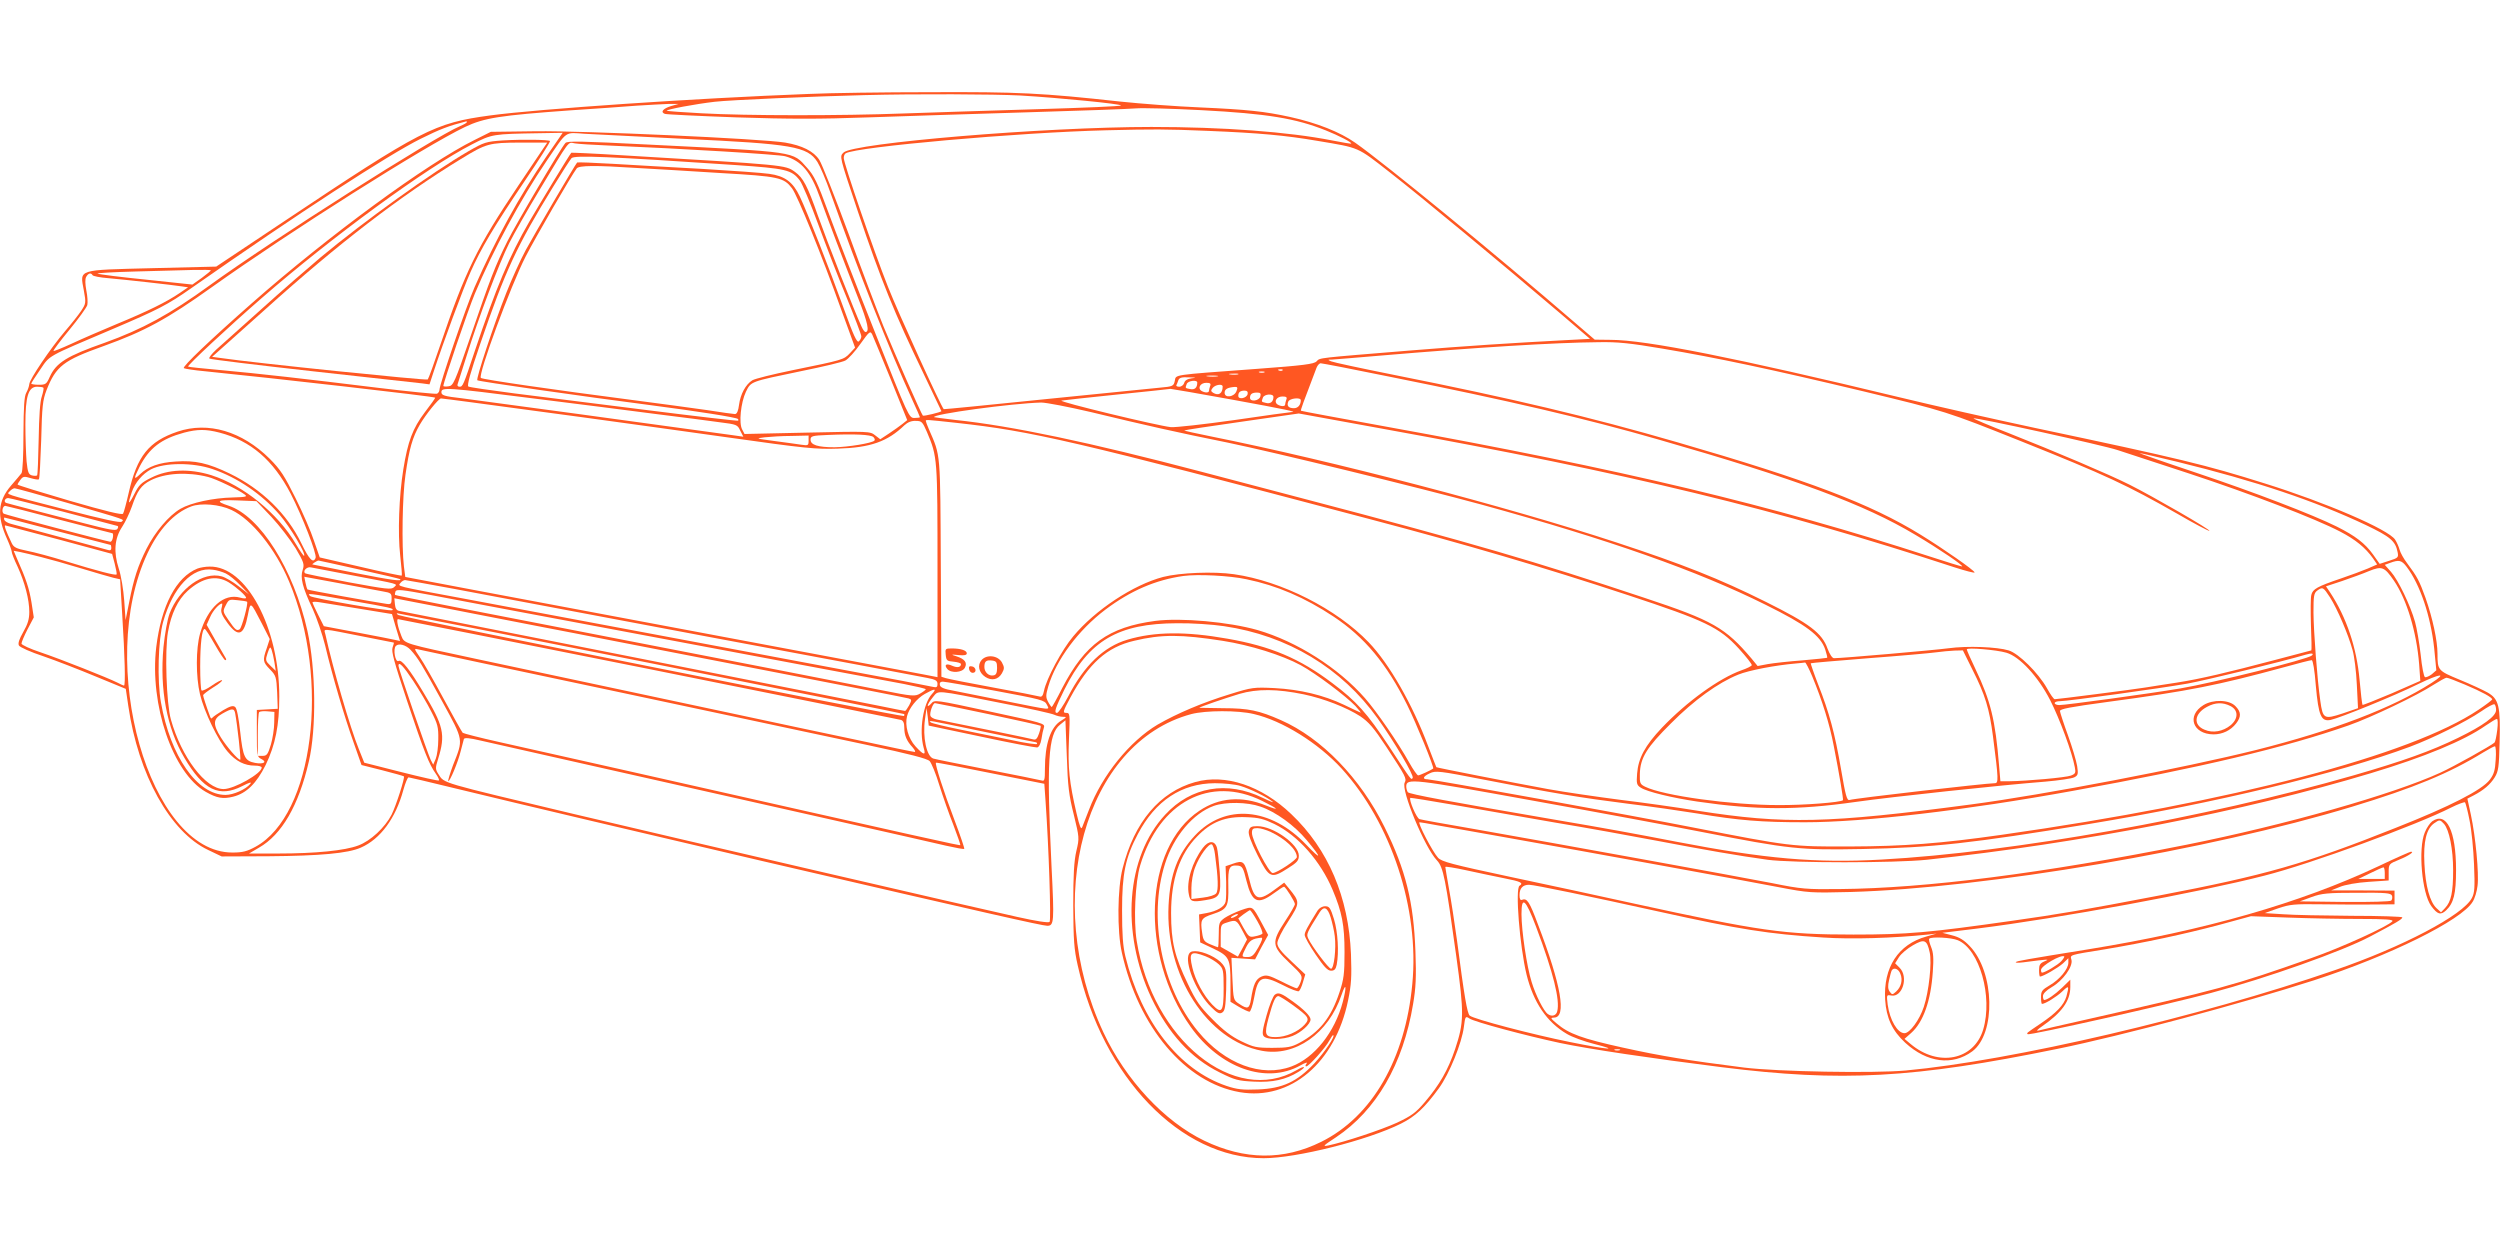 <?xml version="1.0" standalone="no"?>
<!DOCTYPE svg PUBLIC "-//W3C//DTD SVG 20010904//EN"
 "http://www.w3.org/TR/2001/REC-SVG-20010904/DTD/svg10.dtd">
<svg version="1.0" xmlns="http://www.w3.org/2000/svg"
 width="1280pt" height="640pt" viewBox="0 0 1280 640"
 preserveAspectRatio="xMidYMid meet">
<g transform="translate(0,640) scale(0.1,-0.1)"
fill="#ff5722" stroke="none">
<path d="M4140 5919 c-583 -22 -1385 -77 -1630 -110 -287 -39 -348 -70 -1064
-548 l-339 -226 -326 -8 c-389 -10 -372 -4 -352 -113 12 -65 11 -68 -13 -105
-14 -21 -52 -69 -84 -106 -74 -87 -182 -247 -182 -270 -1 -10 -7 -29 -15 -43
-11 -19 -14 -69 -15 -213 0 -105 -4 -193 -10 -200 -5 -7 -29 -35 -54 -64 -67
-78 -73 -155 -20 -272 13 -29 24 -59 24 -66 0 -7 13 -41 30 -76 37 -81 60
-169 60 -232 0 -37 -8 -63 -31 -103 -21 -37 -28 -58 -22 -69 5 -9 61 -34 125
-55 64 -22 185 -69 269 -104 l153 -63 13 -88 c51 -351 214 -645 409 -737 l69
-33 240 1 c264 2 407 15 472 44 101 44 179 151 218 295 10 36 22 65 27 65 4 0
101 -23 216 -51 362 -88 1019 -243 1597 -378 1140 -265 1432 -331 1457 -331
35 0 36 20 22 300 -26 540 -18 682 44 730 l27 22 7 -184 c5 -154 11 -201 36
-300 28 -116 29 -118 13 -185 -12 -51 -16 -122 -16 -278 1 -180 4 -224 23
-308 128 -574 527 -987 952 -987 168 0 533 92 703 177 74 37 121 81 194 181
54 74 118 233 128 314 7 55 8 57 29 43 28 -18 286 -87 463 -125 147 -31 476
-80 828 -124 614 -77 983 -57 1720 94 333 68 940 231 1313 351 386 125 755
307 812 402 11 17 22 54 25 82 8 62 -10 251 -34 363 l-18 83 31 16 c52 27 86
56 109 93 19 31 22 52 25 180 5 185 -4 221 -61 254 -23 13 -88 43 -144 66
-111 46 -113 48 -113 133 0 66 -25 182 -61 285 -32 89 -43 109 -95 179 -17 22
-34 53 -38 68 -4 15 -14 38 -23 52 -34 52 -354 190 -668 288 -302 95 -429 126
-1176 284 -206 44 -517 114 -690 156 -842 203 -1302 295 -1483 295 l-81 1
-105 90 c-401 346 -970 812 -1121 918 -78 55 -197 102 -333 132 -133 29 -218
38 -461 49 -121 5 -305 19 -410 30 -400 44 -526 50 -970 48 -236 0 -518 -4
-625 -9z m1085 -8 c200 -12 515 -43 515 -51 0 -4 -192 -12 -427 -19 -236 -7
-545 -17 -688 -22 -319 -12 -801 -12 -1034 1 -95 5 -175 11 -177 13 -6 6 149
35 246 46 77 9 513 28 765 34 268 7 666 5 800 -2z m-1789 -54 c-42 -13 -56
-31 -32 -40 8 -3 173 -11 368 -18 272 -9 427 -9 673 0 176 6 543 18 815 26
272 8 522 17 555 20 33 3 184 -1 335 -9 340 -18 484 -42 639 -104 65 -26 135
-62 129 -67 -2 -2 -46 6 -98 16 -223 44 -557 69 -925 69 -547 0 -1527 -82
-1576 -131 -21 -21 -23 -14 74 -304 118 -350 186 -518 336 -829 50 -104 91
-190 91 -191 0 -5 -91 -27 -95 -23 -8 8 -146 322 -202 458 -30 74 -111 288
-179 475 -69 187 -136 356 -149 376 -29 45 -88 74 -175 89 -123 20 -1032 61
-1276 58 l-231 -3 -84 -42 c-243 -120 -746 -489 -1139 -835 -219 -193 -356
-324 -349 -333 4 -3 54 -11 110 -16 339 -34 1167 -128 1177 -135 2 -1 -22 -35
-53 -75 -62 -82 -87 -149 -110 -292 -22 -135 -29 -328 -16 -441 6 -54 10 -101
8 -103 -2 -2 -98 18 -212 45 l-208 48 -29 84 c-15 47 -58 146 -95 220 -56 113
-77 146 -132 201 -142 141 -315 192 -472 139 -147 -50 -207 -124 -250 -313
-12 -53 -25 -101 -29 -107 -5 -8 -90 13 -273 66 -147 43 -267 80 -267 83 0 3
7 15 15 25 13 17 19 18 52 8 20 -6 39 -9 42 -6 4 3 8 94 12 202 4 172 8 204
27 254 49 124 87 153 292 226 211 76 325 138 555 302 403 287 1089 721 1296
820 99 47 180 59 539 85 124 8 277 19 340 24 63 4 138 8 165 9 l50 0 -39 -11z
m-1046 -83 c0 -3 -16 -12 -35 -20 -127 -53 -966 -586 -1280 -814 -205 -149
-347 -226 -539 -295 -194 -68 -248 -102 -281 -174 -17 -38 -21 -41 -57 -41
-21 0 -38 3 -38 6 0 3 21 36 46 72 51 75 29 62 370 207 230 98 282 124 404
210 546 382 1009 683 1175 765 99 49 140 65 233 89 1 1 2 -1 2 -5z m3793 -44
c266 -11 397 -23 561 -51 220 -37 202 -29 370 -160 153 -119 588 -479 875
-724 l152 -130 -133 -7 c-265 -14 -499 -29 -793 -53 -474 -39 -456 -36 -474
-55 -13 -14 -66 -21 -311 -39 -435 -32 -408 -28 -415 -61 -6 -27 -10 -29 -78
-35 -40 -4 -304 -31 -587 -59 -283 -29 -516 -52 -518 -51 -12 10 -233 493
-285 625 -73 184 -227 633 -227 661 0 10 4 21 10 24 53 33 886 107 1335 118
240 6 302 6 518 -3z m-3386 -132 c-136 -199 -260 -424 -367 -668 -42 -95 -180
-499 -180 -526 0 -8 -6 -17 -13 -20 -8 -2 -141 11 -298 30 -382 47 -611 73
-808 91 -90 8 -166 16 -168 18 -5 6 209 205 376 350 359 313 848 671 1078 788
103 53 106 53 346 57 l118 2 -84 -122z m708 91 c553 -26 629 -39 680 -118 13
-20 44 -92 68 -161 142 -399 299 -797 421 -1064 20 -43 36 -80 36 -82 0 -2
-13 -4 -28 -4 -28 0 -30 4 -204 443 -97 243 -204 520 -239 616 -53 145 -71
182 -106 221 -77 86 -42 81 -817 120 -335 17 -412 19 -421 8 -23 -25 -253
-414 -297 -503 -62 -124 -88 -192 -188 -485 -83 -242 -89 -255 -114 -258 -14
-2 -26 -1 -26 2 0 18 127 391 161 472 92 220 235 485 367 679 109 160 91 147
196 140 50 -3 280 -14 511 -26z m-390 -34 c382 -16 874 -46 905 -55 83 -23
132 -81 178 -211 38 -105 123 -330 196 -516 50 -127 59 -173 37 -173 -4 0 -13
12 -20 28 -34 72 -179 443 -223 567 -54 154 -76 195 -118 225 -50 36 -47 35
-884 85 -142 9 -260 14 -261 13 -11 -13 -164 -265 -215 -353 -103 -178 -169
-335 -280 -665 -58 -175 -61 -180 -77 -180 -9 0 -13 6 -10 13 3 8 24 74 47
148 61 195 165 470 217 574 25 49 93 169 151 265 165 274 148 252 185 246 18
-3 95 -8 172 -11z m650 -100 c260 -18 288 -24 330 -79 13 -17 55 -118 94 -224
39 -106 104 -275 146 -376 41 -101 75 -190 75 -198 0 -9 -6 -20 -13 -26 -9 -8
-27 29 -76 166 -74 205 -187 494 -226 576 -35 74 -76 105 -157 116 -34 5 -187
16 -338 25 -151 8 -357 20 -458 26 -101 6 -185 9 -187 7 -10 -10 -219 -367
-263 -448 -28 -52 -73 -151 -100 -220 -64 -162 -156 -440 -148 -447 6 -6 536
-82 891 -128 232 -30 435 -62 443 -70 3 -3 3 -7 1 -9 -2 -2 -211 22 -464 54
-253 32 -560 71 -683 86 -122 16 -227 31 -234 35 -8 5 10 70 60 216 130 380
186 500 375 808 44 72 86 137 93 145 14 16 186 9 839 -35z m-505 -15 c85 -5
279 -16 430 -26 299 -17 323 -23 365 -78 28 -37 152 -341 253 -624 l70 -192
-27 -29 c-31 -33 -36 -34 -291 -86 -102 -21 -195 -44 -208 -52 -34 -21 -61
-71 -68 -125 -4 -32 -11 -48 -21 -48 -8 0 -71 9 -141 20 -70 10 -253 35 -407
55 -363 47 -746 102 -753 110 -16 15 154 475 229 621 51 99 237 420 262 452
12 15 95 16 307 2z m-2180 -524 c0 -2 -21 -20 -47 -39 l-48 -34 -235 25 c-129
13 -242 27 -250 31 -8 3 80 8 195 11 116 3 249 7 298 8 48 1 87 0 87 -2z
m-606 -25 c3 -5 39 -12 78 -15 91 -8 332 -35 377 -42 l34 -5 -44 -30 c-66 -45
-161 -92 -321 -158 -79 -33 -183 -78 -232 -101 -48 -22 -90 -39 -92 -37 -3 2
34 51 81 108 47 57 88 114 92 127 3 13 1 46 -5 75 -6 33 -7 58 -1 69 11 20 25
23 33 9z m4087 -534 l84 -208 -25 -20 c-14 -11 -45 -33 -69 -49 l-44 -29 -26
20 c-26 21 -32 21 -348 14 l-321 -7 -12 23 c-18 32 -7 138 19 193 27 54 20 51
284 106 109 22 210 46 225 54 15 8 50 46 77 85 47 66 51 68 61 48 6 -12 48
-116 95 -230z m3951 158 c279 -47 558 -106 1030 -219 422 -102 425 -103 803
-254 440 -176 546 -226 802 -372 86 -50 160 -89 165 -88 10 4 -292 178 -408
236 -105 53 -381 170 -616 263 -103 40 -185 75 -184 77 7 7 671 -139 740 -163
39 -13 204 -67 366 -120 312 -103 644 -230 772 -297 77 -40 128 -81 168 -137
l21 -31 -48 -21 c-26 -11 -88 -34 -138 -51 -121 -41 -144 -54 -151 -84 -4 -15
-4 -84 -2 -155 3 -71 4 -129 2 -129 -1 0 -85 -22 -186 -49 -242 -64 -381 -97
-503 -116 -55 -8 -127 -20 -160 -25 -61 -10 -451 -60 -465 -60 -5 0 -23 26
-40 57 -44 78 -145 178 -196 193 -59 18 -211 24 -307 11 -74 -10 -545 -51
-587 -51 -9 0 -22 20 -33 49 -28 80 -92 128 -317 240 -237 118 -424 192 -765
304 -560 184 -1450 417 -2077 543 -76 15 -136 29 -135 30 1 2 134 22 295 45
l292 42 428 -78 c1270 -230 2024 -413 2930 -710 56 -18 102 -30 102 -26 0 10
-159 121 -276 193 -258 159 -575 279 -1244 473 -452 131 -843 224 -1455 346
-165 33 -309 64 -320 69 -18 8 -18 9 6 9 14 1 129 10 255 21 483 41 882 66
1109 68 96 2 162 -5 327 -33z m-1391 -145 c599 -120 1002 -214 1369 -320 708
-203 1057 -333 1316 -488 125 -74 254 -162 239 -162 -4 0 -77 22 -162 50 -818
266 -1574 446 -2788 666 -236 43 -432 79 -434 81 -3 2 11 41 80 221 5 12 14
22 21 22 7 0 169 -31 359 -70z m-554 34 c-3 -3 -12 -4 -19 -1 -8 3 -5 6 6 6
11 1 17 -2 13 -5z m-94 -11 c-7 -2 -19 -2 -25 0 -7 3 -2 5 12 5 14 0 19 -2 13
-5z m-135 -10 c-10 -2 -28 -2 -40 0 -13 2 -5 4 17 4 22 1 32 -1 23 -4z m-105
-10 c-13 -2 -35 -2 -50 0 -16 2 -5 4 22 4 28 0 40 -2 28 -4z m-132 -10 c-22
-3 -35 -11 -38 -24 -3 -10 -14 -19 -25 -19 -10 0 -17 3 -15 8 2 4 7 15 10 25
5 13 17 17 54 15 39 -1 41 -2 14 -5z m29 -22 c0 -26 -13 -38 -36 -33 -27 5
-26 4 -18 26 6 17 54 23 54 7z m66 -17 c-3 -9 -6 -20 -6 -25 0 -11 -21 -11
-39 0 -21 14 -5 41 25 41 20 0 25 -4 20 -16z m64 -3 c0 -36 -21 -49 -49 -32
-12 8 -12 12 -2 25 14 17 51 22 51 7z m-6038 -6 c3 -3 -1 -23 -8 -45 -9 -25
-14 -101 -16 -219 -2 -98 -5 -182 -8 -185 -3 -3 -15 -3 -27 0 -17 5 -21 16
-27 72 -3 37 -6 122 -6 189 0 144 15 193 60 193 15 0 29 -2 32 -5z m6109 -17
c-11 -31 -61 -38 -61 -9 0 19 15 27 52 30 14 1 16 -4 9 -21z m-3600 -38 c217
-27 500 -63 629 -80 129 -16 276 -35 325 -42 87 -11 91 -12 105 -43 l16 -31
-56 8 c-328 46 -1308 179 -1387 189 -89 10 -103 15 -103 31 0 26 24 25 471
-32z m3577 -6 c274 -50 341 -64 304 -64 -6 0 -138 -18 -294 -41 -156 -22 -301
-38 -323 -36 -68 7 -581 131 -560 136 11 2 139 16 285 31 146 15 269 28 273
29 4 0 146 -24 315 -55z m80 29 c-4 -22 -48 -31 -48 -10 0 19 10 27 32 27 13
0 18 -6 16 -17z m65 -13 c-6 -23 -53 -29 -53 -7 0 19 10 27 36 27 17 0 21 -4
17 -20z m67 -2 c0 -25 -16 -37 -38 -31 -25 6 -24 5 -16 27 7 19 54 22 54 4z
m66 -14 c-3 -9 -6 -20 -6 -25 0 -11 -21 -11 -39 0 -21 14 -5 41 25 41 20 0 25
-4 20 -16z m-4171 -14 c230 -30 832 -112 1315 -180 390 -55 448 -61 560 -57
167 5 254 36 341 120 16 15 36 23 57 22 31 0 35 -4 58 -57 54 -128 54 -131 54
-714 l0 -541 -72 14 c-107 20 -1819 342 -2268 426 l-385 73 -7 54 c-12 106 -8
361 8 469 19 133 36 192 73 256 30 52 97 135 109 135 4 0 75 -9 157 -20z
m4245 11 c0 -24 -14 -41 -35 -41 -28 0 -38 12 -29 34 7 17 64 23 64 7z m-1074
-61 c286 -69 441 -104 699 -156 237 -49 975 -229 1302 -318 651 -179 1103
-338 1454 -513 206 -102 280 -157 304 -228 7 -22 12 -41 10 -43 -1 -1 -58 -7
-126 -13 -68 -5 -148 -14 -177 -19 l-53 -10 -31 38 c-134 158 -198 195 -548
311 -558 186 -886 282 -1735 505 -220 58 -461 121 -535 141 -569 150 -972 235
-1260 265 -58 7 -106 13 -107 14 -15 15 398 71 548 75 25 0 140 -22 255 -49z
m-689 -55 c390 -43 587 -89 2113 -492 500 -132 889 -246 1325 -390 397 -131
468 -165 567 -273 39 -43 69 -81 67 -86 -2 -5 -26 -17 -53 -26 -114 -41 -278
-159 -407 -294 -87 -92 -121 -156 -127 -235 -4 -51 -2 -59 19 -72 32 -21 161
-52 289 -71 302 -44 508 -45 810 -2 182 26 753 87 972 104 69 6 136 16 148 22
20 10 21 17 15 58 -4 25 -25 96 -47 157 -22 60 -40 116 -41 124 -2 11 51 21
243 47 419 56 567 86 905 178 71 20 135 36 141 36 6 0 15 -51 21 -131 14 -154
27 -185 76 -175 47 10 328 124 447 183 116 56 153 60 69 6 -202 -129 -502
-243 -898 -343 -365 -91 -1088 -230 -1461 -279 -732 -97 -953 -102 -1398 -32
-103 17 -281 42 -397 56 -115 15 -282 39 -370 55 -191 35 -567 109 -571 112
-1 2 -20 50 -42 108 -80 214 -200 423 -304 531 -164 171 -446 314 -690 349
-103 15 -277 8 -363 -14 -152 -40 -348 -169 -460 -304 -57 -67 -138 -218 -150
-280 -5 -24 -11 -32 -23 -28 -10 3 -116 24 -237 46 -121 22 -230 44 -243 48
l-22 7 -3 555 c-3 604 0 572 -61 712 -9 21 -16 40 -16 43 0 7 0 7 157 -10z
m-3773 -50 c160 -42 274 -140 364 -312 60 -116 135 -310 128 -329 -12 -31 -33
-9 -73 74 -73 151 -202 277 -366 357 -112 54 -178 69 -277 62 -85 -5 -142 -26
-182 -64 -34 -33 -35 -26 -4 36 50 97 111 144 229 176 69 18 111 18 181 0z
m3348 -23 c6 -6 9 -14 5 -18 -13 -13 -135 -33 -204 -34 -86 0 -123 12 -123 39
0 18 8 21 88 24 138 6 221 2 234 -11z m-332 -18 c0 -25 -2 -26 -37 -21 -21 3
-83 12 -138 19 -97 13 -98 13 -50 19 28 3 89 7 138 7 l87 2 0 -26z m7010 -109
c403 -99 703 -200 965 -324 123 -59 150 -81 161 -139 5 -26 2 -29 -43 -43
l-49 -16 -34 48 c-41 57 -90 95 -186 143 -123 61 -422 176 -724 277 -162 54
-290 99 -285 99 6 0 93 -20 195 -45z m-10061 -37 c127 -43 251 -128 343 -234
53 -62 136 -200 125 -210 -2 -2 -22 26 -43 62 -91 155 -268 299 -432 351 -113
35 -222 31 -308 -13 -51 -25 -63 -37 -86 -83 -31 -61 -36 -56 -13 10 17 49 55
93 98 116 68 35 216 36 316 1z m-24 -40 c40 -10 155 -65 188 -90 15 -11 7 -13
-60 -15 -100 -2 -216 -27 -269 -58 -60 -35 -130 -118 -174 -205 -44 -88 -65
-151 -89 -275 l-18 -90 -7 100 c-4 55 -16 129 -28 164 -27 84 -22 154 17 213
16 24 38 70 50 104 28 82 48 110 97 135 73 37 187 44 293 17z m-719 -133 c312
-91 290 -83 277 -96 -7 -7 -95 12 -284 61 -334 86 -304 77 -289 95 7 8 18 15
25 15 7 0 129 -34 271 -75z m-22 -45 c149 -39 274 -72 278 -73 4 -1 4 -8 -1
-15 -7 -11 -40 -5 -167 28 -87 23 -211 55 -274 71 -63 16 -121 32 -128 34 -15
5 -7 25 10 25 7 0 134 -32 282 -70z m1065 -26 c42 -45 97 -117 124 -160 43
-73 46 -83 37 -111 -14 -40 -2 -89 51 -201 21 -46 50 -131 64 -188 36 -152 99
-366 146 -497 l40 -114 107 -27 c59 -15 108 -29 110 -31 6 -6 -40 -150 -63
-196 -34 -66 -108 -135 -171 -158 -68 -26 -219 -41 -408 -41 l-151 0 51 30
c116 66 203 215 255 440 40 169 36 475 -7 670 -71 316 -242 588 -404 641 -71
23 -57 31 44 27 l99 -4 76 -80z m-204 35 c103 -48 225 -199 295 -366 212 -504
125 -1195 -171 -1358 -44 -24 -66 -30 -119 -30 -425 -1 -700 968 -435 1532 58
123 136 207 224 240 50 19 145 11 206 -18z m-884 -49 c148 -38 271 -70 274
-70 4 0 5 -10 3 -22 -2 -13 -8 -22 -13 -22 -30 5 -536 138 -546 144 -12 8 -6
40 8 40 4 0 127 -31 274 -70z m-6 -60 c147 -38 269 -70 271 -70 2 0 4 -7 4
-16 0 -10 -6 -14 -17 -10 -16 5 -417 112 -497 134 -16 4 -31 13 -34 20 -2 6
-2 12 1 12 2 0 125 -31 272 -70z m9 -43 l270 -73 13 -49 c7 -28 12 -53 10 -56
-3 -7 -96 17 -262 68 -71 22 -160 46 -197 53 -55 11 -68 18 -78 39 -30 63 -40
91 -33 91 5 -1 129 -34 277 -73z m-94 -89 c41 -10 133 -36 205 -58 72 -22 146
-43 165 -48 l35 -8 11 -185 c13 -206 17 -359 9 -359 -4 0 -19 7 -34 15 -50 25
-292 121 -393 155 -54 18 -98 38 -98 45 0 7 14 40 31 73 l32 61 -12 78 c-12
71 -26 115 -75 225 l-16 38 32 -6 c18 -4 67 -15 108 -26z m1630 -64 c113 -25
206 -47 208 -49 14 -13 -41 -6 -228 31 -118 24 -217 43 -220 44 -6 0 23 20 31
20 3 0 97 -21 209 -46z m10482 14 c69 -91 123 -252 141 -417 l11 -113 -23 -20
c-13 -10 -29 -17 -35 -15 -6 2 -16 53 -22 114 -7 61 -20 137 -29 169 -24 85
-86 214 -123 256 l-32 36 27 10 c46 17 59 14 85 -20z m-10522 -43 c253 -48
236 -43 218 -61 -14 -14 -38 -11 -234 25 -120 23 -220 43 -222 46 -13 12 10
35 30 30 13 -2 106 -20 208 -40z m10457 -28 c66 -97 116 -263 129 -428 l6 -85
-146 -64 c-81 -34 -148 -61 -150 -59 -2 2 -9 60 -15 128 -15 166 -67 320 -151
448 l-21 31 82 27 c46 16 108 38 138 51 67 27 79 22 128 -49z m-5874 7 c155
-32 297 -93 445 -191 157 -104 272 -241 377 -453 45 -90 139 -320 133 -325
-10 -8 -69 -35 -77 -35 -5 0 -26 30 -46 66 -57 102 -167 262 -226 329 -136
155 -348 290 -550 349 -148 42 -391 64 -524 47 -240 -32 -360 -119 -476 -343
-27 -54 -52 -98 -54 -98 -2 0 -11 12 -19 27 -12 23 -12 34 1 78 40 136 154
289 293 394 129 97 257 152 399 172 73 10 237 2 324 -17z m-4423 -62 c42 -7
45 -10 45 -37 0 -26 -3 -30 -25 -27 -63 9 -402 70 -406 74 -2 3 -7 18 -10 35
l-6 30 179 -33 c98 -19 198 -37 223 -42z m365 13 c132 -25 719 -136 1305 -246
586 -109 1089 -204 1118 -210 42 -8 52 -14 52 -31 0 -16 -5 -19 -22 -15 -13 3
-84 17 -158 31 -74 14 -544 102 -1045 196 -500 94 -1043 196 -1205 226 -350
65 -335 61 -319 80 6 8 17 14 23 14 6 0 119 -21 251 -45z m1125 -266 c586
-110 1116 -210 1178 -221 61 -12 112 -24 112 -27 0 -3 -13 -13 -29 -22 -26
-15 -37 -15 -197 17 -93 18 -332 65 -531 104 -1689 328 -1956 380 -1960 384
-2 2 -1 10 2 18 5 12 33 9 183 -19 97 -19 656 -124 1242 -234z m8480 222 c38
-60 93 -189 115 -269 9 -31 19 -111 22 -178 l6 -120 -79 -27 c-95 -31 -101
-28 -114 64 -16 113 -34 351 -35 452 0 86 2 100 19 113 28 20 31 19 66 -35z
m-10130 -17 c198 -34 218 -39 209 -48 -8 -9 -410 61 -421 72 -16 16 -20 17
212 -24z m615 -64 c116 -23 278 -54 360 -70 83 -16 245 -47 360 -70 116 -23
500 -97 855 -166 355 -69 653 -127 662 -130 16 -5 17 -8 3 -35 -9 -16 -18 -29
-21 -29 -2 0 -60 11 -127 25 -269 53 -2443 484 -2462 487 -14 2 -21 12 -23 34
l-3 31 93 -18 c51 -10 188 -36 303 -59z m-579 24 l171 -28 20 -69 21 -69 -22
5 c-11 3 -99 20 -194 38 l-174 33 -29 58 c-16 32 -29 60 -29 64 0 3 15 4 33 1
17 -3 109 -18 203 -33z m1498 -280 c710 -141 1293 -258 1295 -260 2 -2 2 -7
-1 -10 -7 -7 -2566 504 -2588 517 -8 4 -11 9 -6 9 5 0 590 -115 1300 -256z
m-13 -29 c701 -141 1282 -258 1292 -261 12 -4 17 -16 17 -40 0 -39 12 -68 43
-101 11 -13 16 -23 10 -23 -6 0 -136 27 -289 60 -154 32 -448 95 -654 139
-761 162 -1002 213 -1300 277 -374 80 -369 78 -385 118 -19 47 -26 86 -17 86
5 0 582 -115 1283 -255z m2946 219 c326 -48 602 -214 787 -473 85 -119 187
-292 179 -304 -8 -12 -5 -16 -122 163 -111 168 -166 230 -289 322 -168 127
-315 189 -538 228 -213 38 -373 36 -511 -5 -122 -36 -222 -132 -304 -291 -24
-46 -50 -84 -57 -84 -17 0 -9 25 38 120 126 251 274 338 577 339 73 1 181 -6
240 -15z m-4398 -55 c79 -16 146 -29 147 -29 2 0 -1 -11 -6 -25 -7 -20 7 -72
74 -273 89 -266 113 -325 147 -373 12 -17 19 -32 16 -35 -2 -3 -90 17 -193 43
l-189 48 -28 70 c-44 108 -133 414 -171 587 -7 32 -31 33 203 -13z m4391 -20
c141 -22 304 -73 400 -125 77 -42 230 -157 280 -209 19 -21 31 -36 25 -33 -5
2 -44 20 -85 40 -103 49 -224 78 -355 85 -105 5 -115 4 -227 -31 -141 -43
-272 -99 -371 -156 -143 -85 -284 -259 -351 -435 -15 -38 -31 -79 -35 -90 -6
-15 -13 2 -29 70 -37 159 -45 233 -39 378 6 133 5 137 -14 137 -19 0 -17 7 21
78 95 176 188 259 326 291 141 34 242 33 454 0z m-4158 -46 c39 -43 58 -75
163 -266 110 -202 108 -189 54 -326 -15 -41 -26 -77 -24 -80 7 -6 50 96 64
154 7 28 14 55 16 61 3 8 28 6 87 -8 46 -10 261 -59 478 -108 919 -207 1821
-410 1904 -430 49 -11 91 -19 93 -16 2 2 -20 68 -50 147 -55 144 -101 288 -95
294 2 2 127 -22 279 -53 l276 -55 6 -86 c17 -239 29 -613 21 -621 -6 -6 -70 4
-164 25 -250 55 -1735 400 -2275 528 -687 164 -659 155 -690 203 -16 25 -17
31 -2 78 39 125 29 169 -77 344 -68 114 -110 167 -125 158 -17 -11 -30 62 -14
77 15 15 51 5 75 -20z m348 -64 c428 -91 996 -211 1360 -289 179 -38 462 -99
629 -134 220 -47 309 -70 321 -83 9 -10 32 -65 49 -122 18 -57 50 -149 72
-204 21 -55 37 -102 36 -104 -4 -3 -119 22 -1712 382 -258 58 -551 124 -650
146 -99 22 -183 44 -186 47 -4 4 -48 83 -98 175 -50 93 -105 189 -122 213 -30
44 -30 45 -7 39 13 -3 151 -32 308 -66z m7823 49 c68 -20 162 -122 224 -243
48 -94 113 -270 126 -343 6 -29 3 -34 -20 -43 -26 -10 -227 -28 -314 -29 l-47
0 -7 83 c-19 231 -43 329 -120 490 -25 52 -45 98 -45 102 0 11 152 -2 203 -17z
m-174 -87 c65 -128 87 -201 105 -341 29 -224 29 -240 9 -240 -43 0 -716 -77
-744 -86 -13 -3 -20 23 -43 158 -32 186 -60 289 -118 436 -22 57 -38 105 -37
106 2 2 135 13 296 26 161 12 316 26 345 30 29 4 72 8 95 9 l43 1 49 -99z
m1738 73 c-19 -19 -504 -140 -675 -169 -161 -27 -584 -85 -619 -85 -13 0 -23
5 -23 10 0 6 12 10 28 10 39 0 516 66 652 90 94 17 483 112 605 148 30 9 44 7
32 -4z m-2558 -108 c50 -121 89 -244 110 -356 28 -142 50 -274 47 -277 -11
-11 -199 -26 -331 -25 -238 0 -589 48 -682 94 -26 13 -28 18 -27 65 2 83 35
136 159 259 118 119 241 208 345 250 54 22 190 48 295 57 22 2 43 4 47 5 3 1
20 -31 37 -72z m-7164 -21 c31 -47 73 -118 93 -158 33 -64 37 -80 36 -142 0
-38 -6 -83 -13 -100 l-13 -30 -13 25 c-14 28 -165 466 -165 481 0 25 24 1 75
-76z m10505 -20 c90 -38 140 -66 140 -76 0 -3 -31 -27 -70 -53 -346 -233
-1259 -472 -2440 -640 -316 -45 -500 -59 -780 -60 -295 -1 -305 0 -805 98
-299 59 -1332 246 -1356 246 -29 0 -23 15 12 31 29 14 48 12 278 -33 352 -69
498 -93 736 -123 116 -14 275 -37 355 -50 213 -36 329 -45 551 -45 302 0 823
61 1373 161 651 118 1088 222 1411 335 114 40 353 154 435 208 30 19 60 36 67
36 6 0 48 -16 93 -35z m-7523 -32 c236 -44 252 -48 263 -71 13 -29 36 -31
-225 21 -99 20 -211 42 -250 50 -51 9 -71 17 -73 30 -2 11 3 17 15 17 10 0
131 -21 270 -47z m-325 -16 c-46 -49 -67 -188 -43 -275 13 -42 1 -40 -42 7
-37 41 -55 106 -43 154 10 41 50 91 91 114 51 29 64 29 37 0z m1903 -2 c104
-22 219 -67 289 -112 44 -30 69 -58 134 -157 100 -152 105 -162 94 -183 -20
-38 103 -333 165 -398 33 -35 44 -92 99 -490 41 -297 40 -338 -6 -477 -36
-106 -79 -182 -156 -272 -45 -53 -67 -69 -141 -104 -81 -37 -268 -99 -353
-117 -31 -6 -25 -1 40 42 206 137 344 374 395 682 14 82 17 138 12 270 -9 251
-49 416 -158 636 -123 250 -322 456 -531 548 -111 49 -166 61 -295 61 -68 1
-123 2 -123 2 0 4 136 50 205 71 92 27 194 26 330 -2z m-1542 -46 c136 -26
256 -53 266 -59 11 -5 30 -10 43 -10 21 0 20 -2 -9 -20 -54 -32 -83 -119 -83
-246 0 -58 -2 -65 -17 -60 -10 3 -135 28 -278 56 -143 28 -267 53 -276 56 -35
10 -56 110 -43 202 l8 57 6 -45 5 -45 270 -57 c149 -32 277 -56 285 -55 9 1
18 18 22 42 3 22 9 49 13 61 6 20 -7 23 -277 81 -282 61 -283 61 -300 41 -10
-11 -18 -16 -18 -10 0 6 12 25 26 42 32 37 1 40 357 -31z m-73 -55 c146 -31
267 -58 268 -60 2 -1 -1 -19 -8 -39 -9 -26 -16 -34 -28 -31 -13 4 -313 66
-495 102 -16 3 -30 11 -33 18 -6 15 12 66 23 66 5 0 127 -25 273 -56z m7720
21 c0 -32 -64 -79 -195 -143 -137 -67 -282 -119 -535 -192 -759 -218 -1745
-394 -2417 -431 -334 -19 -597 4 -1048 91 -211 41 -381 72 -600 109 -564 97
-771 135 -777 145 -4 6 -8 19 -8 29 0 44 29 40 658 -74 334 -60 720 -132 857
-159 451 -88 499 -93 820 -87 359 7 560 29 1160 128 642 106 1277 259 1645
396 117 44 285 127 364 181 33 23 63 39 68 36 4 -3 8 -16 8 -29z m-6360 -21
c146 -34 329 -148 449 -279 255 -280 399 -719 362 -1103 -36 -385 -206 -679
-466 -808 -193 -96 -392 -94 -600 6 -203 98 -401 310 -515 553 -319 681 -97
1485 450 1631 73 19 238 20 320 0z m6366 -81 c-4 -32 -10 -61 -14 -65 -16 -15
-211 -124 -277 -154 -242 -111 -795 -268 -1300 -369 -737 -147 -1335 -223
-1775 -227 -171 -2 -197 0 -345 30 -174 34 -1099 202 -1525 277 -146 25 -273
48 -282 51 -15 4 -56 100 -47 109 2 1 103 -15 223 -36 120 -21 352 -62 515
-90 163 -27 400 -70 526 -94 247 -47 413 -76 565 -97 126 -17 653 -17 815 0
792 85 1622 247 2273 443 276 83 478 167 587 243 28 19 54 35 59 35 5 1 6 -24
2 -56z m-7755 -8 c145 -30 267 -55 271 -55 5 0 8 -4 8 -9 0 -4 -60 4 -132 20
-73 15 -194 40 -268 55 -74 15 -139 31 -144 35 -14 13 -25 14 265 -46z m7747
-144 c-3 -55 -9 -75 -30 -103 -40 -53 -204 -137 -483 -247 -461 -184 -670
-243 -1210 -346 -391 -75 -516 -96 -750 -129 -428 -61 -538 -71 -815 -71 -357
0 -479 18 -1125 159 -159 35 -445 97 -635 137 -295 63 -348 77 -367 97 -28 30
-107 182 -95 182 6 0 45 -7 88 -15 44 -7 196 -35 339 -60 434 -77 1240 -224
1410 -257 157 -30 164 -30 370 -25 692 20 1835 214 2569 437 313 95 495 170
671 278 28 17 54 31 59 31 4 1 7 -30 4 -68z m-134 -311 c10 -47 20 -148 23
-225 5 -120 3 -146 -11 -173 -45 -87 -354 -250 -701 -369 -691 -239 -1654
-464 -2198 -514 -165 -15 -657 -6 -827 15 -284 36 -426 59 -620 102 -209 46
-278 71 -340 124 -32 27 -33 29 -13 30 65 1 37 164 -83 478 -43 116 -56 135
-81 125 -9 -4 -13 4 -13 24 0 35 16 53 49 53 26 0 310 -59 672 -139 403 -89
551 -113 833 -131 146 -10 364 -3 536 15 l45 5 -52 -15 c-144 -40 -221 -158
-211 -324 6 -93 36 -158 103 -220 111 -102 241 -119 343 -44 122 91 115 406
-13 539 -29 31 -54 46 -90 55 l-50 13 180 22 c416 52 1132 184 1470 271 233
59 777 258 954 348 36 18 69 30 72 27 3 -4 14 -45 23 -92z m-4941 -297 c83
-16 99 -24 77 -38 -23 -14 1 -310 36 -455 35 -142 104 -244 207 -304 25 -15
87 -38 139 -51 138 -35 72 -30 -125 10 -189 38 -491 117 -512 135 -13 11 -28
100 -65 384 -12 87 -30 206 -41 264 -10 58 -19 109 -19 113 0 4 48 -4 108 -17
59 -13 146 -31 195 -41z m162 -249 c88 -234 123 -375 108 -432 -5 -22 -28 -29
-48 -14 -21 14 -63 98 -83 164 -25 79 -52 263 -52 348 0 96 21 77 75 -66z
m2159 -68 c111 -46 180 -288 130 -457 -47 -157 -230 -194 -372 -74 l-31 26 34
30 c62 55 101 164 111 314 5 69 3 98 -9 127 -8 20 -13 39 -9 42 11 11 113 6
146 -8z m-144 -62 c12 -51 -4 -201 -30 -279 -22 -67 -72 -135 -99 -135 -36 0
-75 67 -86 146 -6 51 -6 51 18 47 57 -11 90 95 43 142 l-23 23 20 32 c11 17
43 44 71 60 59 34 72 29 86 -36z m-150 -110 c13 -32 4 -67 -22 -91 -19 -17
-20 -17 -33 0 -9 13 -10 29 -3 59 5 23 11 45 14 50 11 17 35 7 44 -18z m-1437
-391 c-7 -2 -19 -2 -25 0 -7 3 -2 5 12 5 14 0 19 -2 13 -5z"/>
<path d="M2574 5681 c-85 -6 -95 -9 -175 -55 -188 -109 -532 -356 -759 -545
-63 -53 -200 -172 -304 -266 -104 -93 -207 -186 -230 -206 -22 -21 -38 -40
-34 -45 5 -4 243 -33 530 -65 288 -32 540 -60 560 -62 l37 -5 22 67 c46 141
151 425 188 508 52 118 118 230 278 467 74 109 132 201 129 204 -8 7 -139 9
-242 3z m209 -39 c-10 -15 -68 -102 -129 -192 -212 -316 -271 -436 -400 -817
-31 -92 -60 -172 -64 -176 -6 -6 -884 84 -1060 110 l-44 6 46 41 c25 23 126
113 225 201 374 337 692 581 1003 771 131 80 143 83 303 84 l139 0 -19 -28z"/>
<path d="M4842 3048 c3 -30 6 -33 41 -36 20 -2 37 -7 37 -12 0 -17 -19 -20
-44 -9 -31 14 -44 6 -26 -16 19 -23 77 -19 90 6 14 26 0 45 -44 59 -29 9 -29
10 12 6 30 -3 42 0 42 9 0 15 -31 25 -78 25 -32 0 -33 -2 -30 -32z"/>
<path d="M5026 3021 c-23 -26 -15 -65 19 -87 33 -21 66 -14 85 19 13 24 13 30
0 55 -20 36 -77 43 -104 13z m79 -41 c0 -25 -5 -36 -18 -38 -24 -5 -47 16 -47
43 0 29 9 37 40 33 21 -3 25 -8 25 -38z"/>
<path d="M4962 2973 c2 -10 10 -18 18 -18 22 0 18 29 -3 33 -14 3 -18 -1 -15
-15z"/>
<path d="M11282 2790 c-88 -54 -56 -149 51 -150 46 0 88 20 116 56 27 35 26
59 -4 89 -32 33 -114 35 -163 5z m138 -5 c41 -21 41 -64 1 -98 -39 -32 -91
-42 -134 -23 -59 24 -53 82 13 117 42 23 81 24 120 4z"/>
<path d="M1011 3489 c-109 -44 -185 -189 -211 -402 -35 -295 85 -645 253 -741
58 -33 89 -38 141 -25 68 17 119 68 166 162 50 103 70 204 70 350 0 354 -169
670 -357 666 -21 0 -49 -5 -62 -10z m145 -25 c17 -8 50 -35 75 -61 l44 -46
-53 41 c-29 23 -68 46 -87 51 -95 26 -218 -62 -267 -191 -11 -30 -24 -102 -31
-171 -20 -217 17 -415 107 -567 98 -166 178 -205 296 -145 39 20 51 23 41 11
-23 -28 -87 -56 -126 -56 -145 0 -283 198 -331 474 -20 112 -14 321 11 411 50
178 150 284 255 268 19 -2 49 -11 66 -19z m14 -45 c39 -24 90 -69 90 -80 0 -4
-13 -4 -30 1 -84 24 -167 -50 -206 -185 -21 -76 -22 -217 0 -310 21 -88 92
-236 142 -294 42 -49 86 -71 139 -71 19 0 35 -4 35 -10 0 -30 -141 -110 -195
-110 -92 0 -216 163 -270 356 -23 81 -32 353 -15 448 16 93 51 166 101 211 75
67 145 82 209 44z m95 -100 c7 -8 -27 -134 -38 -141 -15 -9 -22 -4 -57 47 -30
44 -30 45 -14 76 15 30 18 31 60 26 25 -2 47 -6 49 -8z m-131 -34 c-5 -19 3
-37 31 -75 55 -75 84 -64 104 41 14 71 12 72 72 -44 l40 -79 -15 -46 c-22 -63
-21 -71 17 -110 30 -31 32 -38 36 -117 l3 -84 -53 -3 -54 -3 0 -120 c0 -115 1
-120 23 -131 32 -16 11 -28 -32 -20 -53 10 -62 30 -76 158 -8 72 -17 122 -26
128 -10 9 -25 5 -61 -16 -26 -16 -51 -33 -55 -38 -4 -7 -9 -5 -12 4 -20 54
-36 104 -36 110 0 5 23 22 51 40 28 17 49 34 46 37 -3 3 -26 -9 -52 -27 -26
-18 -49 -29 -53 -25 -4 3 -7 59 -7 123 0 115 9 192 23 192 4 0 27 -36 52 -80
25 -44 49 -80 53 -80 5 0 6 3 4 8 -2 4 -26 44 -52 90 l-47 83 18 40 c14 33 47
69 61 69 2 0 1 -11 -3 -25z m271 -275 l7 -45 -27 26 c-26 25 -27 29 -15 65 11
32 14 35 20 19 4 -11 11 -40 15 -65z m-201 -262 c11 -58 31 -238 26 -238 -12
0 -69 66 -99 114 -42 68 -41 95 7 122 49 28 61 29 66 2z m200 -48 c0 -30 -8
-81 -17 -112 -15 -50 -21 -58 -42 -58 l-25 0 0 108 c0 60 3 112 7 116 4 4 23
6 43 4 l35 -3 -1 -55z"/>
<path d="M6120 2396 c-182 -51 -312 -204 -372 -441 -27 -103 -29 -323 -4 -433
85 -382 325 -666 604 -714 259 -44 488 150 554 469 17 82 19 121 15 238 -12
291 -116 537 -306 717 -152 145 -336 207 -491 164z m231 -20 c50 -15 132 -55
164 -80 11 -8 -11 0 -50 19 -182 89 -367 57 -499 -86 -201 -216 -229 -601 -71
-938 87 -183 202 -309 350 -382 78 -39 95 -43 175 -47 96 -5 163 10 228 50 43
26 35 35 -9 9 -318 -184 -738 155 -819 661 -17 105 -8 303 18 388 97 324 358
462 625 329 84 -41 93 -53 18 -23 -123 50 -239 41 -340 -27 -285 -190 -307
-738 -45 -1106 151 -212 387 -296 562 -198 24 14 39 18 32 10 -7 -9 -8 -15 -2
-15 13 0 99 96 118 132 8 15 17 28 19 28 16 0 -43 -88 -96 -145 -89 -94 -162
-128 -288 -133 -79 -3 -107 0 -161 18 -243 82 -436 329 -518 663 -13 54 -17
114 -17 237 0 187 17 269 81 390 90 171 224 259 394 260 47 0 106 -6 131 -14z
m103 -106 c77 -26 175 -97 236 -171 79 -94 78 -108 -1 -25 -183 193 -417 213
-571 48 -88 -94 -127 -197 -135 -358 -18 -357 197 -692 478 -744 170 -32 341
88 408 287 23 68 27 43 6 -37 -41 -155 -145 -286 -262 -330 -153 -58 -342 12
-479 179 -187 226 -257 581 -169 859 44 140 144 258 250 296 60 21 171 20 239
-4z m71 -89 c122 -60 236 -190 298 -337 48 -114 61 -180 61 -319 0 -112 -4
-140 -26 -206 -43 -130 -102 -204 -208 -260 -38 -20 -59 -24 -135 -24 -83 0
-96 3 -160 34 -50 24 -92 56 -147 112 -64 64 -85 94 -126 181 -68 141 -86 215
-86 363 0 171 43 300 133 392 72 75 145 104 253 99 63 -2 89 -9 143 -35z"/>
<path d="M6394 2146 c-4 -16 9 -53 45 -125 60 -118 69 -122 156 -66 46 29 55
39 55 64 0 58 -131 151 -212 151 -31 0 -39 -4 -44 -24z m111 -5 c76 -36 134
-90 135 -129 0 -14 -102 -82 -124 -82 -19 0 -106 168 -106 205 0 21 5 25 28
25 15 0 45 -9 67 -19z"/>
<path d="M6158 2058 c-54 -72 -85 -172 -71 -238 7 -36 16 -40 83 -29 77 12 83
23 75 143 -4 54 -10 110 -14 125 -11 39 -43 39 -73 -1z m63 -34 c16 -119 18
-182 6 -198 -7 -9 -35 -18 -69 -22 l-58 -7 0 57 c0 30 8 78 19 105 21 57 69
123 85 118 6 -2 14 -26 17 -53z"/>
<path d="M6310 1977 l-35 -12 3 -80 c1 -44 0 -90 -3 -102 -6 -26 -44 -48 -98
-58 l-38 -7 3 -72 3 -71 68 -32 c81 -39 87 -51 87 -178 l0 -94 43 -26 c24 -14
49 -25 54 -25 6 0 17 32 24 71 20 112 39 120 150 64 38 -20 74 -33 79 -30 5 3
15 24 21 46 l12 40 -71 67 c-54 50 -72 74 -72 93 0 15 24 64 56 112 61 95 61
98 2 170 l-23 28 -35 -26 c-99 -75 -117 -69 -145 47 -23 90 -28 95 -85 75z
m72 -87 c28 -110 57 -124 138 -65 26 19 50 35 54 35 8 0 56 -77 56 -89 0 -6
-22 -45 -50 -87 -71 -109 -69 -127 20 -212 70 -66 70 -68 59 -100 -6 -17 -15
-32 -20 -32 -5 0 -41 16 -80 36 -63 31 -75 34 -100 24 -30 -13 -42 -40 -54
-117 -8 -48 -17 -52 -60 -23 -30 19 -30 21 -35 128 l-5 108 61 -4 60 -4 33 63
34 62 -33 61 c-49 90 -44 87 -106 66 -30 -11 -68 -29 -84 -40 -28 -20 -30 -26
-30 -86 0 -35 -2 -64 -4 -64 -2 0 -20 7 -39 15 -31 13 -37 20 -42 59 -10 67
-6 76 55 96 75 25 81 38 79 144 -2 95 4 108 50 104 22 -3 27 -12 43 -78z m56
-207 c18 -31 29 -60 25 -64 -4 -4 -21 -10 -38 -13 -28 -6 -32 -3 -58 43 l-27
49 27 21 c16 11 30 21 33 21 3 0 20 -25 38 -57z m-108 27 c-8 -5 -19 -10 -25
-10 -5 0 -3 5 5 10 8 5 20 10 25 10 6 0 3 -5 -5 -10z m30 -73 l25 -47 -23 -44
-24 -44 -44 25 -44 25 0 57 c0 57 1 58 33 68 45 15 49 13 77 -40z m83 -87
c-23 -41 -33 -50 -55 -50 -33 0 -33 0 -8 50 18 35 31 44 78 49 9 1 3 -17 -15
-49z"/>
<path d="M6746 1738 c-54 -87 -66 -110 -66 -125 0 -10 25 -55 56 -100 43 -63
61 -83 79 -83 17 0 24 7 29 31 12 63 6 167 -14 233 -18 58 -24 66 -45 66 -15
0 -30 -9 -39 -22z m67 -35 c8 -27 18 -69 21 -96 8 -64 -4 -167 -19 -167 -12 0
-98 114 -117 155 -10 23 -9 26 58 133 22 35 41 27 57 -25z"/>
<path d="M6084 1506 c-13 -55 49 -196 117 -262 32 -32 43 -37 57 -28 14 9 17
30 20 116 2 95 1 107 -19 132 -25 32 -97 66 -140 66 -22 0 -30 -6 -35 -24z
m88 -2 c24 -9 54 -28 68 -41 23 -22 25 -30 25 -123 0 -122 -9 -134 -58 -84
-45 47 -87 125 -102 189 -19 80 -9 88 67 59z"/>
<path d="M6527 1307 c-9 -7 -28 -54 -42 -105 -21 -74 -24 -96 -15 -107 17 -20
100 -19 148 1 45 18 92 62 92 84 0 17 -31 49 -90 92 -59 43 -75 49 -93 35z
m88 -50 c88 -64 93 -72 64 -104 -33 -36 -96 -63 -147 -63 -55 0 -60 13 -37 98
23 84 35 112 50 112 6 0 38 -20 70 -43z"/>
<path d="M12453 2195 c-11 -8 -29 -34 -38 -57 -35 -83 -15 -312 33 -377 32
-43 48 -48 76 -22 39 37 51 85 51 206 0 202 -49 301 -122 250z m60 -13 c27
-30 47 -130 47 -237 0 -113 -10 -161 -41 -194 l-21 -22 -23 21 c-34 32 -57
114 -62 228 -6 113 10 179 50 207 27 19 30 19 50 -3z"/>
<path d="M12178 1965 c-401 -189 -891 -329 -1483 -425 -327 -53 -368 -60 -374
-66 -3 -4 14 -4 39 -1 131 17 137 17 108 5 -23 -10 -28 -18 -28 -45 0 -18 2
-33 5 -33 15 0 93 45 118 68 l27 26 0 -23 c0 -32 -44 -86 -96 -116 -39 -23
-44 -30 -44 -60 0 -19 2 -35 5 -35 16 0 74 36 103 63 35 34 37 31 22 -25 -13
-44 -51 -84 -134 -140 -74 -50 -70 -47 -64 -53 7 -8 719 152 938 211 282 75
674 214 815 289 135 71 165 89 165 98 0 4 -116 8 -257 8 -142 1 -301 4 -353 8
l-95 6 68 24 c62 21 83 23 225 21 86 -1 205 -2 265 -1 l107 1 0 35 0 35 -162
1 -163 0 45 18 c26 11 87 22 148 26 l102 7 0 42 c0 42 1 43 55 65 49 20 80 42
58 40 -4 0 -79 -33 -165 -74z m32 -35 l0 -30 -67 0 -68 0 60 29 c33 16 63 30
68 30 4 1 7 -12 7 -29z m37 -116 c3 -8 1 -20 -4 -25 -5 -5 -103 -8 -239 -7
l-229 3 60 22 c52 19 82 22 233 22 148 1 173 -1 179 -15z m-165 -119 c134 0
174 -3 167 -12 -21 -25 -262 -135 -414 -188 -402 -142 -464 -159 -1175 -320
-113 -25 -214 -49 -225 -52 -11 -2 -2 7 20 22 101 70 145 130 145 202 l0 37
-42 -41 c-39 -37 -77 -63 -92 -63 -3 0 -6 9 -6 20 0 12 16 29 45 46 57 33 109
105 101 139 -7 27 -18 24 174 55 202 34 403 77 580 124 l165 45 190 -7 c105
-4 270 -7 367 -7z m-1528 -216 c-17 -19 -84 -59 -99 -59 -3 0 -5 6 -5 14 0 21
104 81 119 69 2 -1 -4 -12 -15 -24z"/>
</g>
</svg>
